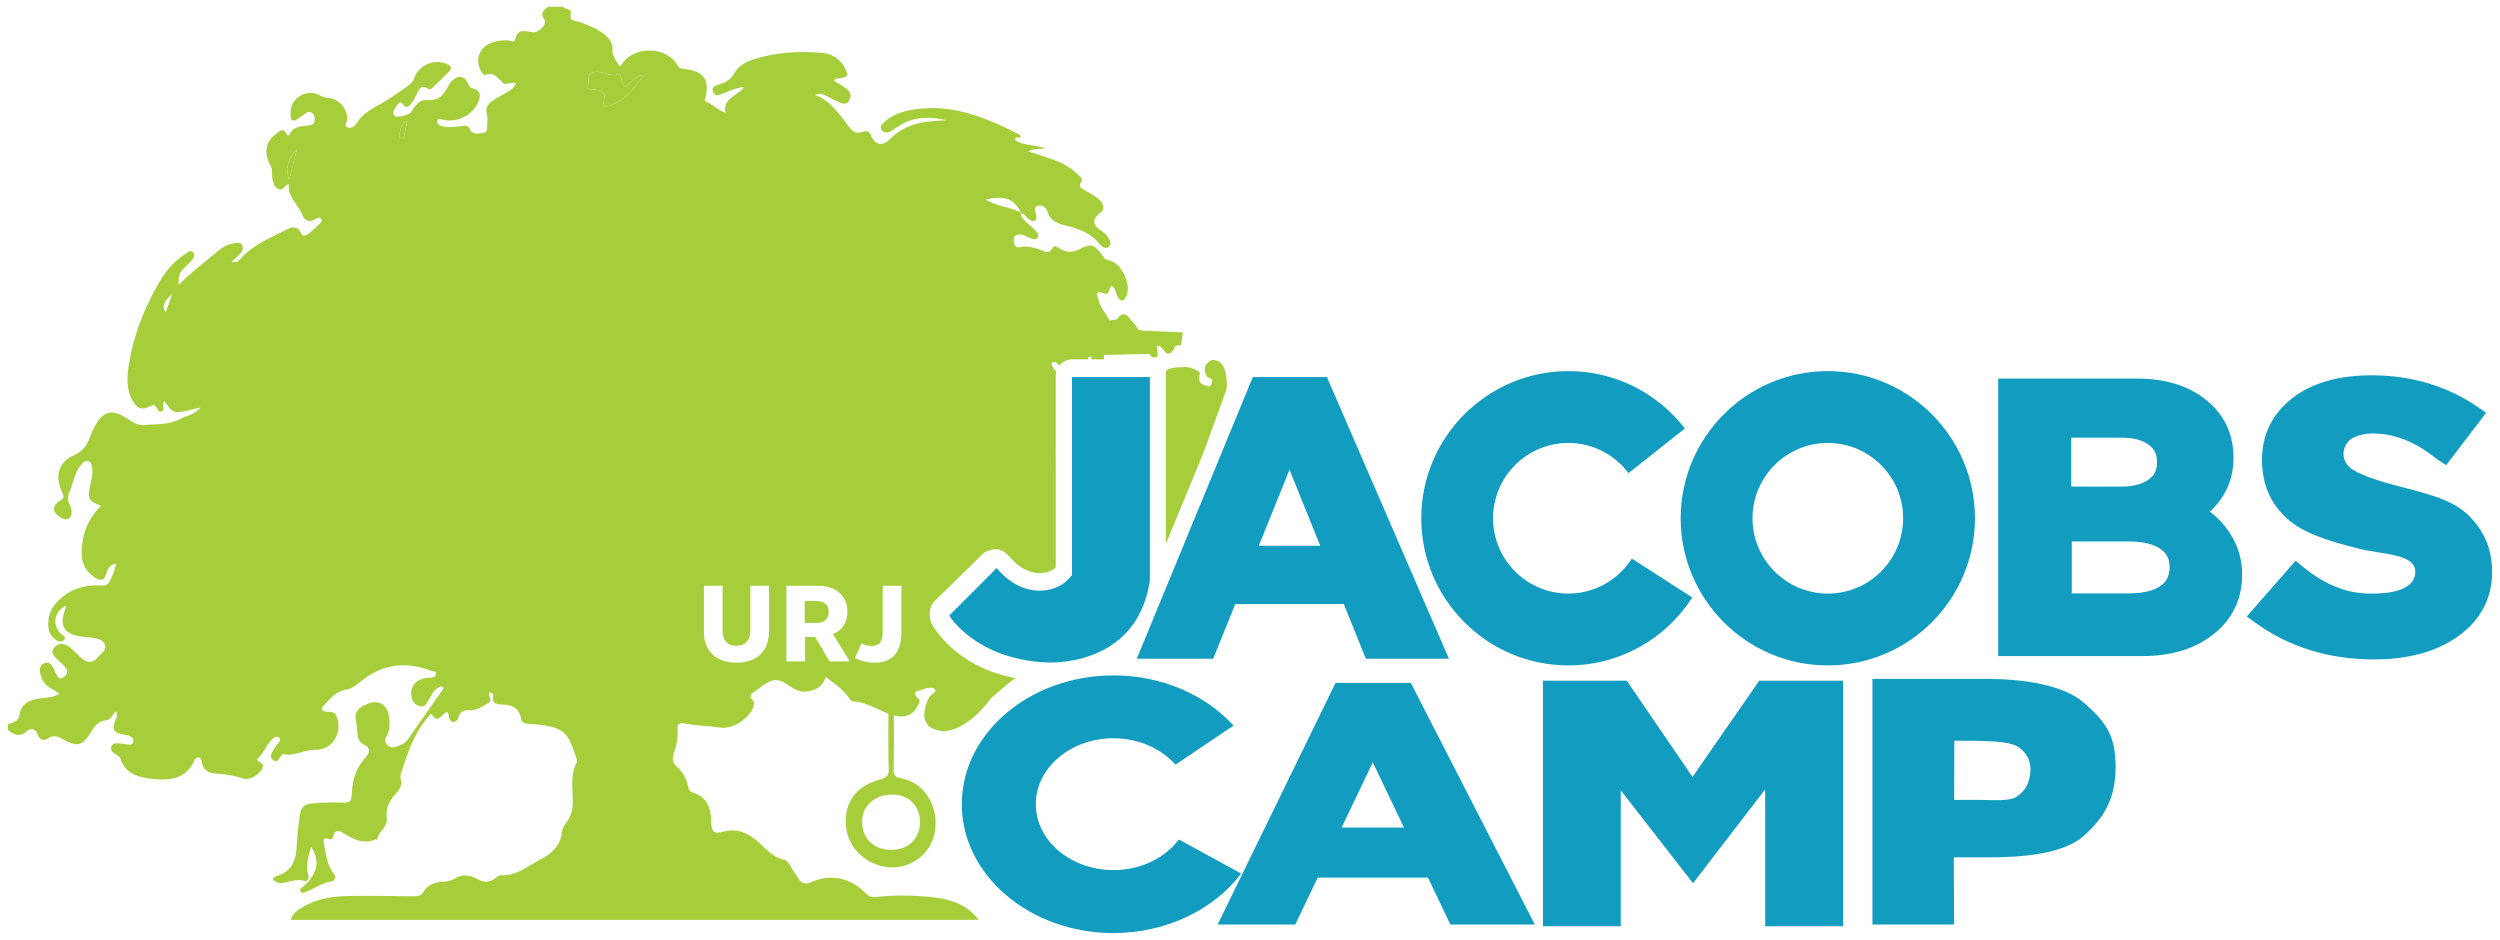 <?xml version="1.0" encoding="utf-8"?>
<!-- Generator: Adobe Illustrator 24.0.0, SVG Export Plug-In . SVG Version: 6.00 Build 0)  -->
<svg version="1.1" id="Layer_1" xmlns="http://www.w3.org/2000/svg" xmlns:xlink="http://www.w3.org/1999/xlink" x="0px" y="0px"
	 viewBox="0 0 417.6 156.96" style="enable-background:new 0 0 417.6 156.96;" xml:space="preserve">
<style type="text/css">
	.st0{fill:#119CC0;}
	.st1{fill:#A6CE3B;}
	.st2{fill:none;}
</style>
<g>
	<path class="st0" d="M192.07,96.99v-34h-13v33.08c-0.28,0.32-0.53,0.6-0.7,0.77c-2.09,2.17-7.41,3.34-11.89-1.94l-7.92,7.92
		c0,0,4.33,7.25,16.17,7.83C174.73,110.65,189.84,111.78,192.07,96.99z"/>
	<path class="st0" d="M202.65,110.03l3.69-9.13h18.13l3.68,9.13h13.88l-20.38-47.04h-12.38l-19.38,47.04H202.65z M215.4,78.46
		l5.13,12.7h-10.26L215.4,78.46z"/>
	<path class="st0" d="M411.92,85.7c-2.72-2.41-6.75-3.3-12.31-4.76c-3.81-1.03-5.4-1.84-6.13-2.21c-2.97-1.49-2.32-4.74-0.26-5.68
		c0.78-0.36,1.87-0.67,3.33-0.64c5.48,0.08,9.29,3.37,10.63,4.36l1.43,0.93l6.67-8.74l-0.99-0.7c-5.24-3.69-11.33-5.57-18.12-5.57
		c-5.51,0-9.96,1.27-13.2,3.77c-3.41,2.63-5.13,6.12-5.13,10.39c0,3.96,1.4,7.24,4.15,9.74c2.6,2.36,6.56,3.69,11.87,5.02
		c3.93,1.04,9.63,0.81,9.59,3.92c-0.04,3.4-5.05,3.63-7.42,3.63c-4.32,0-8.21-1.64-12.56-5.5l-8.17,9.32l1.52,1.1
		c5.58,4.02,12.21,6.07,19.73,6.07c5.74,0,10.46-1.3,14.03-3.85c3.78-2.7,5.7-6.34,5.7-10.79C416.28,91.56,414.81,88.27,411.92,85.7
		z"/>
	<path class="st0" d="M369.14,85.46c2.62-2.41,3.94-5.44,3.94-9.03c0-3.95-1.54-7.19-4.59-9.64c-2.94-2.36-6.8-3.55-11.48-3.55
		h-23.23v46.35h24.15c4.81,0,8.79-1.23,11.84-3.67c3.16-2.53,4.76-5.87,4.76-9.95c0-2.6-0.74-5.01-2.2-7.14
		C371.47,87.54,370.4,86.42,369.14,85.46z M345.98,73.11h8.37c2.03,0,3.6,0.41,4.64,1.23c0.92,0.71,1.32,1.6,1.32,2.86
		c0,1.62-0.68,2.35-1.28,2.81c-1.09,0.85-2.63,1.27-4.69,1.27h-8.37V73.11z M360.95,97.83c-1.18,0.85-2.97,1.29-5.33,1.29h-9.55
		v-8.67h9.55c2.36,0,4.16,0.43,5.33,1.29c1.01,0.73,1.46,1.66,1.46,3C362.4,96.54,361.63,97.34,360.95,97.83z"/>
	<path class="st0" d="M223.09,114.07l-19.69,40.36h12.96l3.75-7.83h18.42l3.74,7.83h14.1l-20.71-40.36H223.09z M224.1,138.23
		l5.21-10.89l5.21,10.89H224.1z"/>
	<polygon class="st0" points="282.72,129.78 271.73,113.7 257.73,113.7 257.73,154.72 270.73,154.72 270.73,132.02 282.8,147.53 
		294.86,131.85 294.86,154.72 307.86,154.72 307.86,113.7 293.86,113.7 	"/>
	<path class="st0" d="M305.32,111.15c13.55,0,24.58-11.03,24.58-24.58s-11.03-24.58-24.58-24.58s-24.58,11.03-24.58,24.58
		S291.76,111.15,305.32,111.15z M305.32,73.99c6.94,0,12.58,5.64,12.58,12.58s-5.64,12.58-12.58,12.58s-12.58-5.64-12.58-12.58
		S298.38,73.99,305.32,73.99z"/>
	<path class="st0" d="M261.98,111.15c8.68,0,16.33-4.53,20.7-11.35l-10.1-6.49c-2.24,3.5-6.15,5.84-10.6,5.84
		c-6.94,0-12.58-5.64-12.58-12.58s5.64-12.58,12.58-12.58c4.11,0,7.75,1.99,10.05,5.04l9.41-7.46c-4.5-5.82-11.54-9.58-19.45-9.58
		c-13.55,0-24.58,11.03-24.58,24.58S248.43,111.15,261.98,111.15z"/>
	<path class="st0" d="M207.33,145.91l-10.41-5.68c-2.31,3.07-6.34,5.11-10.93,5.11c-7.15,0-12.97-4.94-12.97-11.01
		s5.82-11.01,12.97-11.01c4.23,0,7.99,1.74,10.36,4.41l9.7-6.53c-4.64-5.09-11.9-8.38-20.05-8.38c-13.97,0-25.34,9.65-25.34,21.52
		s11.37,21.52,25.34,21.52C194.94,155.84,202.82,151.88,207.33,145.91z"/>
	<path class="st0" d="M348.1,117.39c-3.44-3.02-10.26-3.98-16.08-3.98h-19.25v41.02h13.64l-0.05-11.22h5.8
		c5.82,0,12.51-0.56,15.95-3.62c3.5-3.13,5.28-6.35,5.28-11.56C353.39,122.72,351.61,120.47,348.1,117.39z M339.15,129.02
		c-0.19,1.88-0.82,2.95-2.05,3.91c-1.29,1.01-4,0.68-6.58,0.68h-4.1l0.03-9.88l4.21,0.02c2.91,0.11,5.41,0.19,6.7,1.18
		C338.57,125.85,339.33,127.2,339.15,129.02z"/>
</g>
<g>
	<path d="M191.84,97.97c0.09-0.4,0.16-0.81,0.23-1.24C192,97.16,191.92,97.57,191.84,97.97L191.84,97.97z"/>
	<polygon points="211.69,87.38 210.27,90.89 211.69,87.38 	"/>
	<path d="M189.47,103.73c-0.13,0.2-0.27,0.4-0.41,0.58c0.14-0.18,0.27-0.38,0.4-0.57L189.47,103.73z"/>
	<polygon class="st0" points="206.33,100.64 216.63,100.64 216.63,100.64 206.33,100.64 202.65,109.77 189.9,109.77 189.9,109.77 
		202.65,109.77 	"/>
	<path d="M174.73,110.39c0,0,0.05,0,0.12,0.01C174.78,110.4,174.73,110.39,174.73,110.39c-1.11-0.05-2.15-0.17-3.13-0.33
		C172.58,110.23,173.62,110.34,174.73,110.39z"/>
	<path d="M175.68,110.41c-0.09,0-0.18,0-0.26,0c0.02,0,0.03,0,0.04,0C175.53,110.41,175.6,110.41,175.68,110.41z"/>
</g>
<path class="st1" d="M202.4,60.15c0,0-2,0.75-0.75,2.83l0.83,0.38c0,0,0,1.63-0.88,1.08c0,0-1.88-0.13-1.13-2.17
	c0,0-1.46-1.21-2.96-0.92c0,0-2.1-0.12-2.76,0.63v9.45v2.05v17.38l6.36-15.44c0,0-0.01-0.01-0.01-0.01l3.79-10.43
	C204.9,64.99,205.4,59.9,202.4,60.15z"/>
<g>
	<path class="st1" d="M48.31,30.05c0.42-1.68,0.84-3.35,1.26-5.03C48.15,26.44,47.56,28.09,48.31,30.05z"/>
	<path class="st2" d="M27.68,52.19c0.33-0.97,0.66-1.92,1.1-3.18C27.24,50.59,27.07,51.12,27.68,52.19z"/>
	<path class="st1" d="M103.75,13.07c-0.08-0.26-0.05-0.84-0.35-0.71c-1.39,0.61-2.57-0.47-3.9-0.36c-1.59,0.14-1.06,1.36-1.27,2.18
		c-0.25,0.99,0.6,0.68,1.08,0.76c0.95,0.16,1.97,0.29,1.62,1.64c-0.36,1.41,0.32,1.37,1.28,0.96c2.3-0.98,3.84-2.76,5.27-4.98
		c-1,0.07-1.43,0.53-1.87,0.95C104.25,14.8,104.26,14.8,103.75,13.07z"/>
	<path class="st1" d="M66.7,22.52c-0.08,0.26,0.05,0.5,0.35,0.56c0.34,0.07,0.42-0.17,0.47-0.43c0.16-0.78,0.32-1.56,0.5-2.45
		C66.77,20.67,66.96,21.71,66.7,22.52z"/>
	<path class="st2" d="M164.66,33.35c1.95,1.2,4.14,1.2,5.91,2.2C169.42,33.22,167.82,32.57,164.66,33.35z"/>
	<path class="st1" d="M190.34,55.15c-0.25-0.09-0.63-0.78-0.63-0.78l-1.28-1.5c-1-1.09-1.84,0.47-1.84,0.47l-1.26,0.19
		c-0.16-0.31-0.32-0.61-0.51-0.9c-0.5-0.77-1.07-1.51-1.29-2.41c-0.17-0.7-0.93-1.89,0.94-1.2c0.95,0.35,0.69-0.91,1.23-1.27
		c0.73,0.44,0.62,1.34,1.06,1.94c0.42,0.57,0.79,0.79,1.26,0.04c1.16-1.86-0.59-5.89-2.79-6.24c-0.69-0.11-0.91-0.56-1.23-1.01
		c-1.2-1.65-1.82-1.84-3.61-0.89c-1.16,0.62-2.22,0.66-3.34-0.05c-0.36-0.23-0.96-0.68-1.22-0.16c-0.63,1.27-1.41,0.54-2.15,0.31
		c-1.04-0.32-2.06-0.68-3.17-0.42c-1.01,0.24-1.15-0.46-1.19-1.13c-0.05-0.83,0.59-1.05,1.24-0.95c0.54,0.08,1.04,0.4,1.57,0.59
		c0.39,0.14,0.86,0.35,1.15-0.01c0.34-0.42,0.05-0.9-0.26-1.22c-0.57-0.58-1.22-1.08-1.8-1.66c-0.34-0.34-0.77-0.69-0.6-1.27
		c0.61,0.11,0.77,0.76,1.26,1.01c0.31,0.16,0.62,0.45,0.99,0.22c0.38-0.23,0.24-0.62,0.21-0.97c-0.06-0.55-0.61-1.29,0.31-1.53
		c0.74-0.2,1.37,0.36,1.56,0.99c0.5,1.58,1.65,1.98,3.14,2.35c2.01,0.51,4.05,1.17,5.45,2.93c0.39,0.5,1.11,1.13,1.69,0.61
		c0.62-0.56,0.06-1.31-0.36-1.9c-0.12-0.16-0.25-0.34-0.42-0.45c-1.42-0.95-2.69-1.81-0.54-3.42c0.7-0.53,0.38-1.56-0.32-2.15
		c-0.62-0.52-1.36-0.9-2.04-1.35c-0.63-0.41-1.66-0.55-0.87-1.74c0.25-0.38-0.36-0.79-0.66-1.1c-1.56-1.59-3.59-2.32-5.65-2.99
		c-0.76-0.25-1.53-0.5-2.6-0.84c0.99-0.53,1.78-0.32,2.81-0.54c-1.84-0.62-3.66-0.37-5.08-1.4c0.1-0.72,0.69-0.17,0.96-0.41
		c0.1-0.25-0.08-0.42-0.23-0.5c-5.85-2.94-11.81-5.44-18.62-3.95c-1.48,0.32-2.85,0.89-3.94,1.96c-0.35,0.34-0.84,0.7-0.38,1.28
		c0.43,0.55,0.98,0.5,1.52,0.19c0.49-0.28,0.94-0.62,1.41-0.92c2.45-1.55,5.1-1.56,7.84-0.92c-1.07,0.08-2.15,0.12-3.22,0.26
		c-2.42,0.3-4.54,1.2-6.27,2.97c-1.16,1.18-2.51,0.87-3.04-0.65c-0.28-0.8-0.93-0.84-1.5-0.63c-1.05,0.39-1.61-0.09-2.2-0.84
		c-1.57-1.99-2.89-4.23-5.68-5.34c0.84-0.38,1.32-0.09,1.79,0.13c0.74,0.35,1.46,0.76,2.2,1.09c0.58,0.26,1.23,0.46,1.66-0.21
		c0.43-0.67,0.36-1.42-0.27-1.93c-0.66-0.54-1.43-0.95-2.16-1.42c0.01-0.37,0.3-0.37,0.53-0.4c1.86-0.21,1.97-0.44,1.07-2.03
		c-0.84-1.47-2.21-2.13-3.81-2.26c-3.82-0.31-7.61-0.08-11.29,1.1c-1.36,0.44-2.55,1.11-3.26,2.39c-0.6,1.07-1.59,1.54-2.69,1.88
		c-0.56,0.17-1.12,0.42-0.8,1.18c0.3,0.7,0.81,0.59,1.4,0.36c1.18-0.45,2.3-1.09,3.76-1.17c-1.02,1.48-3.59,1.78-3.09,4.27
		c-1.14-0.32-2.06-1.36-3.27-1.86c-0.33-0.14-0.15-0.41-0.09-0.66c0.75-2.99-0.28-4.44-3.43-4.78c-0.52-0.06-0.91-0.07-1.23-0.64
		c-1.7-2.99-6.69-3.31-8.98-0.61c-0.19,0.23-0.35,0.48-0.62,0.86c-0.6-0.95-1.31-1.67-1.25-2.87c0.05-1.07-0.6-1.91-1.43-2.58
		C99.7,4.75,98.3,4.25,96.91,3.7c-0.7-0.28-1.96-0.01-1.53-1.58C95.54,1.54,94.4,1.58,94,1.12c-0.82,0-1.65,0-2.47,0
		c-0.56,0.59-1.46,0.97-0.62,2.11c0.55,0.75-0.87,2.26-1.85,2.16c-1.2-0.13-2.64-0.76-3.01,1.24c-0.09,0.46-0.62,0.22-0.94,0.16
		c-0.89-0.15-1.76-0.01-2.6,0.22c-2.53,0.69-3.41,3.17-1.9,5.26c0.09,0.12,0.27,0.32,0.32,0.29c1.52-0.7,2.18,0.47,3.08,1.28
		c0.57,0.51,1.37-0.29,2.19,0.09c-0.33,0.79-1.01,1.18-1.68,1.58c-0.75,0.45-1.54,0.83-2.25,1.32c-0.76,0.52-1.23,1.18-0.96,2.21
		c0.14,0.53,0.13,1.12,0.08,1.67c-0.05,0.56,0.15,1.43-0.67,1.5c-0.78,0.07-1.82,0.4-2.27-0.68c-0.32-0.77-0.93-0.48-1.44-0.44
		c-1.08,0.09-2.15,0.29-3.22-0.03c-0.41-0.12-0.84-0.32-0.75-0.82c0.12-0.67,0.63-0.31,0.98-0.23c2.44,0.51,4.92-0.74,5.89-3.01
		c0.45-1.05,0.35-1.9-0.95-2.25c-0.41-0.11-0.62-0.28-0.78-0.76c-0.45-1.29-1.65-1.49-2.64-0.53c-0.22,0.21-0.43,0.45-0.56,0.72
		c-0.77,1.56-1.65,2.75-3.79,2.54c-1.16-0.11-1.94,1-2.51,2.02c-0.26,0.46-2.49,1-2.78,0.63c-0.48-0.61,0-1.16,0.33-1.63
		c0.22-0.31,0.54-1.01,1.02-0.37c0.71,0.98,1.13,0.28,1.51-0.19c0.38-0.47,0.64-1.04,0.91-1.58c0.39-0.78,0.75-1.54,1.81-0.78
		c0.24,0.17,0.5,0.09,0.7-0.1c0.95-0.93,1.91-1.85,2.84-2.79c0.56-0.57,0.32-0.94-0.35-1.24c-2.13-0.94-4.73,0.16-5.49,2.39
		c-0.18,0.53-0.46,0.88-0.9,1.17c-1.49,1-2.91,2.12-4.48,2.98c-1.63,0.9-3.25,1.73-4.25,3.39c-0.29,0.48-0.86,0.89-1.44,0.68
		c-0.73-0.27-0.17-0.87-0.13-1.31c0.17-1.59-1.23-3.39-2.85-3.58c-0.52-0.06-1.03-0.11-1.48-0.38c-1.85-1.14-4.29-0.28-4.96,1.78
		c-0.14,0.43-0.15,0.9-0.16,1.35c-0.02,1.06,0.43,1.27,1.29,0.64c0.33-0.24,0.66-0.49,1-0.72c0.38-0.25,0.78-0.57,1.26-0.24
		c0.48,0.33,0.54,0.83,0.48,1.36c-0.07,0.61-0.54,0.65-1.01,0.73c-1.19,0.2-2.51,0.13-3.16,1.48c-0.06,0.12-0.29,0.39-0.45,0.07
		c-0.7-1.45-1.47-0.36-2.01,0.04c-1.68,1.25-1.83,3.2-0.71,5.21c0.32,0.57,0.16,1.38,0.27,2.08c0.11,0.71,0.31,1.46,1.03,1.78
		c0.75,0.34,0.97-0.58,1.72-0.88c-0.26,2.16,1.53,3.38,2.23,5.11c0.4,0.99,1.08,1.46,2.17,0.78c0.3-0.19,0.75-0.37,1-0.06
		c0.35,0.44-0.16,0.72-0.41,0.98c-0.46,0.48-0.95,0.93-1.48,1.34c-0.58,0.45-1.12,0.93-1.63-0.21c-0.33-0.75-1.25-0.8-1.91-0.46
		c-2.86,1.47-5.93,2.61-8.11,5.13c-0.37,0.43-0.37,0.43-1.45,0.43c0.59-0.55,1.13-1,1.59-1.5c0.33-0.36,0.38-0.87,0.19-1.3
		c-0.24-0.54-0.78-0.38-1.22-0.33c-1.06,0.12-1.97,0.61-2.76,1.28c-2.22,1.89-4.6,3.6-6.61,5.72c-0.03-1.84,0.04-2.01,1.3-3.23
		c0.15-0.14,0.31-0.27,0.44-0.42c0.46-0.54,1.23-1.19,0.69-1.81c-0.51-0.58-1.19,0.2-1.7,0.53c-1.8,1.18-3.07,2.87-4.11,4.69
		c-2.43,4.23-4.19,8.73-4.94,13.55c-0.32,2.01-0.46,4.07,0.6,5.96c0.79,1.41,1.57,1.68,3.01,0.96c0.47-0.23,0.71-0.28,0.99,0.18
		c0.2,0.33,0.37,0.88,0.86,0.71c0.58-0.2,0.23-0.77,0.27-1.19c0.01-0.14,0.06-0.28,0.13-0.59c0.8,0.81,1.13,2.02,2.57,1.88
		c1.1-0.11,2.15-0.5,3.56-0.76c-1.06,1.22-2.31,1.32-3.31,1.87c-1.92,1.05-4.02,0.85-6.05,1.06c-1.15,0.12-2.05-0.54-2.96-1.13
		c-2.47-1.61-3.99-1.23-5.38,1.35c-0.27,0.49-0.5,1.01-0.69,1.53c-0.54,1.42-1.11,2.56-2.79,3.29c-2.7,1.18-3.24,3.76-1.84,6.43
		c0.44,0.84-0.41,1.04-0.79,1.37c-0.83,0.72-0.97,1.41-0.14,2.17c0.55,0.51,1.43,0.96,1.94,0.59c0.67-0.48,0.51-1.66,0.18-2.23
		c-0.64-1.08-0.19-1.88,0.15-2.8c0.49-1.33,0.71-2.78,1.68-3.9c0.32-0.38,0.71-0.84,1.28-0.64c0.49,0.17,0.53,0.73,0.6,1.17
		c0.18,1.08-0.19,2.11-0.39,3.15c-0.38,1.98-0.13,2.4,1.88,3.12c-1.71,1.67-2.74,3.67-3.09,5.95c-0.34,2.24-0.27,4.41,1.85,5.91
		c0.92,0.65,1.75,0.9,2.14-0.59c0.19-0.73,0.56-1.44,1.62-1.6c-0.2,1.13-0.64,2.11-1.14,3.06c-0.38,0.72-1.12,0.6-1.78,0.57
		c-2.6-0.09-4.87,0.71-6.72,2.53c-1.23,1.21-1.87,2.66-1.68,4.41c0.1,0.97,0.54,1.75,1.39,2.26c0.43,0.26,0.95,0.29,1.26-0.13
		c0.36-0.49-0.2-0.67-0.48-0.93c-1.59-1.43-1.25-3.73,0.68-4.73c0.04,0.08,0.14,0.18,0.12,0.23c-1.35,3.13-0.39,4.69,3.07,4.97
		c0.31,0.02,0.62,0.04,0.92,0.08c0.98,0.14,2.12,0.22,2.49,1.24c0.34,0.93-0.72,1.47-1.22,2.11c-0.85,1.07-1.87,0.88-2.8,0.03
		c-0.68-0.61-1.29-1.33-2.03-1.86c-0.83-0.6-1.79-0.64-2.47,0.24c-0.65,0.83,0.05,1.39,0.6,1.94c0.44,0.43,0.91,0.83,1.3,1.3
		c0.56,0.66,0.3,1.23-0.34,1.67c-0.8,0.55-0.92-0.22-1.22-0.63c-0.06-0.08-0.09-0.18-0.13-0.27c-0.39-0.83-0.79-2-1.93-1.39
		c-1.02,0.54-0.61,1.71-0.25,2.61c0.5,1.22,1.77,1.63,2.91,2.4c-1.01,0.69-2.1,0.62-3.11,0.77c-1.78,0.27-3.29,0.71-3.6,2.87
		c-0.13,0.88-1.09,1.24-1.93,1.5c0,0.31,0,0.61,0,0.92c1.05,0.85,2.03,1.31,3.27,0.14c0.59-0.56,1.4-0.25,1.71,0.6
		c0.34,0.94,0.93,1.21,1.76,0.66c0.95-0.64,1.72-0.25,2.56,0.22c2.21,1.25,3.1,1.05,4.44-1.02c0.67-1.04,1.23-2.08,2.7-2.21
		c0.75-0.07,1.04-0.9,1.53-1.47c0.6,0.61,0.11,1.12-0.07,1.63c-0.49,1.37-0.22,1.88,1.16,2.18c0.25,0.05,0.51,0.08,0.76,0.13
		c0.65,0.14,1.28,0.47,1.11,1.19c-0.16,0.64-0.86,0.33-1.34,0.32c-0.2-0.01-0.41-0.06-0.61-0.08c-0.61-0.04-1.37-0.23-1.67,0.42
		c-0.35,0.77,0.34,1.16,0.93,1.52c0.21,0.13,0.47,0.29,0.53,0.49c0.95,2.94,3.51,3.32,6.02,3.52c2.56,0.21,4.96-0.24,6.26-2.89
		c0.17-0.35,0.35-0.83,0.86-0.73c0.39,0.08,0.48,0.53,0.52,0.86c0.17,1.27,1.07,1.7,2.16,1.79c1.59,0.14,3.16,0.31,4.68,0.85
		c1.1,0.39,2.82-0.65,3.27-1.77c0.36-0.9-0.69-0.84-0.95-1.41c1.04-0.83,1.45-2.16,2.34-3.14c0.35-0.39,0.86-0.87,1.31-0.56
		c0.6,0.42-0.08,0.87-0.3,1.27c-0.17,0.31-0.43,0.57-0.61,0.88c-0.33,0.54-0.64,1.19-0.04,1.66c0.67,0.52,0.96-0.2,1.3-0.6
		c0.13-0.15,0.3-0.45,0.39-0.42c1.85,0.49,3.44-0.74,5.28-0.69c2.96,0.08,4.71-2.81,3.66-5.58c-0.32-0.83-1-0.78-1.65-0.8
		c-0.94-0.02-0.98-0.5-0.49-1.03c1.06-1.14,2.05-2.4,3.77-2.67c1.06-0.16,1.84-0.9,2.63-1.53c3.52-2.77,7.35-3.17,11.47-1.62
		c0.34,0.13,1,0.05,0.88,0.6c-0.09,0.44-0.59,0.57-1.12,0.58c-2.02,0.05-3.19,1.24-3.02,2.98c0.09,0.9,0.54,1.54,1.43,1.78
		s1.13-0.53,1.46-1.06c0.59-0.94,0.99-2.03,2.27-2.29c0.36,0.33,0.09,0.59-0.07,0.81c-1.87,2.68-3.78,5.32-5.62,8.02
		c-0.55,0.8-1.35,1.08-2.16,1.33c-0.52,0.16-1.16-0.05-1.48-0.53c-0.3-0.44-0.2-0.94,0.13-1.42c0.62-0.93,0.5-3.65-0.16-4.54
		c-0.9-1.22-2.06-1.19-3.29-0.64c-1.14,0.51-2.09,1.15-1.76,2.65c0.13,0.59,0.15,1.2,0.19,1.81c0.05,0.85,0.27,1.84,0.94,2.16
		c1.73,0.82,1,1.66,0.23,2.56c-1.36,1.59-1.93,3.43-2.03,5.47c-0.08,1.78-0.3,1.84-2.03,1.76c-1.58-0.07-3.18,0.04-4.77,0.16
		c-1.07,0.08-1.69,0.62-1.88,1.82c-0.32,1.96-0.44,3.94-0.6,5.91c-0.17,2.16-1.05,3.68-3.19,4.36c-0.29,0.09-0.6,0.18-0.75,0.54
		c0.5,0.61,1.21,0.76,1.92,0.61c1.09-0.23,2.1-0.65,3.31-0.33c0.77,0.21,0.82-0.59,0.66-1.17c-0.41-1.56,0.11-3,0.53-4.52
		c1.49,2.44,1.12,4.35-1.22,6.57c-0.27,0.26-0.88,0.41-0.55,0.91c0.27,0.41,0.69,0.12,1.09-0.03c1.33-0.49,2.45-1.44,3.95-1.63
		c0.66-0.08,0.99-0.75,0.45-1.41c-1.1-1.33-1.19-3-1.52-4.57c-0.12-0.57-0.48-1.64,0.94-1.07c0.29,0.12,0.45-0.21,0.51-0.44
		c0.33-1.31,1.02-1.04,1.89-0.51c1.56,0.94,3.15,1.81,5.08,1.01c0.12-0.05,0.41,0,0.41-0.01c0.12-1.38,1.82-2.03,1.59-3.62
		c-0.2-1.46,0.36-2.79,1.36-3.89c0.7-0.78,1.36-1.52,0.96-2.69c-0.09-0.26-0.02-0.61,0.07-0.9c1.06-3.36,2.17-6.69,4.56-9.43
		c0.16-0.18,0.42-0.6,0.53-0.43c1.17,1.86,1.76-0.24,2.6-0.36c0.34,0.21,0.2,0.56,0.3,0.83c0.12,0.33,0.2,0.75,0.61,0.81
		c0.45,0.07,0.84-0.24,0.94-0.64c0.3-1.15,1.03-1.36,2.13-1.32c1.05,0.05,1.93-0.64,2.83-1.13c0.92-0.5-0.02-1.19,0.22-1.82
		c0.39-0.02,0.77,0.24,0.7,0.53c-0.34,1.47,0.7,1.47,1.61,1.5c1.64,0.04,2.74,0.66,3.03,2.37c0.14,0.79,0.63,0.79,1.41,0.85
		c1.8,0.15,3.83,0.25,5.27,1.15c1.5,0.94,1.98,3.01,2.59,4.74c0.06,0.18,0.08,0.44,0,0.59c-1.11,2.06-0.64,4.27-0.64,6.44
		c0,1.24-0.23,2.41-1,3.45c-0.36,0.48-0.75,1.06-0.8,1.62c-0.21,2.39-1.81,3.75-3.7,4.71c-2.06,1.04-3.88,2.75-6.46,2.58
		c-0.31-0.02-0.68,0.25-0.95,0.47c-0.97,0.81-1.99,0.76-3.01,0.19c-1.31-0.74-2.56-0.9-3.91-0.04c-0.49,0.31-1.17,0.43-1.77,0.46
		c-1.42,0.08-2.63,0.46-3.39,1.75c-0.4,0.68-1.05,0.7-1.74,0.69c-3.5-0.04-7-0.1-10.5-0.05c-2.48,0.03-4.94,0.33-7.19,1.48
		c-1.13,0.58-2.29,1.17-2.7,2.51c38.31,0,76.61,0,114.92,0c-2.17-2.89-5.36-3.62-8.7-3.89c-2.82-0.23-5.66-0.26-8.48,0.08
		c-0.7,0.08-1.17-0.08-1.63-0.57c-2.51-2.65-6.01-3.4-9.21-1.9c-0.9,0.42-1.49,0.2-2-0.47c-0.46-0.61-0.83-1.28-1.23-1.93
		c-0.35-0.58-0.7-1.26-1.36-1.4c-1.81-0.37-2.86-1.72-4.09-2.84c-1.73-1.56-3.57-2.47-6.02-1.8c-1.51,0.41-1.92-0.02-1.95-1.53
		c-0.05-2.27-0.57-4.27-3.12-5.02c-0.54-0.16-0.68-0.59-0.77-1.04c-0.27-1.28-0.84-2.39-1.85-3.26c-0.7-0.6-0.85-1.36-0.54-2.21
		c0.48-1.3,0.73-2.64,0.64-4.04c-0.06-0.94,0.29-1.18,1.3-0.97c1.94,0.39,3.93,0.38,5.9,0.68c1.94,0.29,4.54-1.39,5.33-3.17
		c0.19-0.43,0.41-0.98,0.09-1.31c-0.89-0.89-0.22-1.23,0.44-1.66c0.39-0.25,0.73-0.56,1.11-0.83c1.77-1.27,2.66-1.3,4.46-0.05
		c1,0.7,1.99,1.2,3.29,0.94c1.37-0.27,2.41-0.86,2.82-2.39c1.46,1.09,2.86,2.02,3.84,3.42c0.21,0.29,0.37,0.62,0.79,0.65
		c2.15,0.17,3.93,1.32,5.86,2.08c-0.03,2.87-0.03,7.06,0.05,9.2c0.04,1.19-0.45,1.51-1.48,1.79c-4,1.1-5.91,3.72-5.68,7.59
		c0.2,3.46,2.89,6.34,6.48,6.98c3.89,0.69,7.63-1.86,8.36-5.7c0.81-4.24-1.65-8.35-5.54-9.05c-1.02-0.18-1.35-0.5-1.32-1.52
		c0.05-2.11,0.05-6.12,0.03-9c1.88,0.5,3.22-0.07,4.02-1.69c0.16-0.32,0.46-0.73,0.18-0.99c-1.7-1.59,0.3-1.38,0.9-1.76
		c0.31-0.2,0.79-0.16,1.2-0.18c0.27-0.01,0.52,0.12,0.6,0.39c0.09,0.29-0.15,0.42-0.36,0.58c-0.37,0.28-0.61,0.56-0.73,0.82
		c0,0-0.01,0.02-0.03,0.06c-0.01,0.03-0.03,0.05-0.04,0.08c-0.38,0.79-2.16,5,2.56,5.3c0,0,3.64,0.32,7.97-5.54
		c0.06,0.03,2.63-2.39,4.06-3.3c-10.12-1.88-13.75-8.69-13.94-8.99c-0.63-1.06-0.53-2.93,0.34-3.81l8.13-7.97
		c0.51-0.51,1.55-0.78,2.27-0.78c0.04,0,0,0,0.04,0c0.75,0.03,1.57,0.61,2.06,1.18c1.56,1.84,3.33,2.82,5.11,2.82
		c1.27,0,2.24-0.5,2.71-0.95V62.73c0-0.23,0.04-0.44,0.09-0.65c-0.37-0.27-0.87-1.17-0.74-1.43c0.16-0.33,0.76-0.13,0.9,0.05
		c0.11,0.14,0.23,0.25,0.35,0.36c0.49-0.62,1.25-1.03,2.11-1.03h2.7c0.01-0.06,0.01-0.12,0.02-0.18c0.01-0.06,0.01-0.13,0-0.2
		l0.54-0.1c0.01,0.16,0,0.32-0.03,0.47h2.11c0.02-0.24,0.01-0.49,0-0.73l7.6-0.17c0,0,0,0,0.31,0.41s1.09,0,1.09,0l-0.13-1.63
		c0.28-0.66,1.49,1.06,1.49,1.06c1.05,0.56,1.54-1.19,1.54-1.19l1-0.16l0.28-2.09C197.59,55.53,190.59,55.25,190.34,55.15z
		 M48.31,30.05c-0.75-1.96-0.16-3.61,1.26-5.03C49.15,26.69,48.73,28.37,48.31,30.05z M27.68,52.19c-0.61-1.07-0.44-1.6,1.1-3.18
		C28.34,50.27,28.01,51.22,27.68,52.19z M67.52,22.64c-0.05,0.26-0.13,0.5-0.47,0.43c-0.3-0.06-0.44-0.3-0.35-0.56
		c0.26-0.81,0.07-1.85,1.33-2.32C67.84,21.08,67.68,21.86,67.52,22.64z M102.21,17.54c-0.96,0.41-1.64,0.45-1.28-0.96
		c0.35-1.35-0.67-1.48-1.62-1.64c-0.48-0.08-1.33,0.23-1.08-0.76c0.2-0.82-0.32-2.04,1.27-2.18c1.33-0.12,2.51,0.97,3.9,0.36
		c0.3-0.13,0.27,0.45,0.35,0.71c0.51,1.73,0.51,1.74,1.87,0.44c0.44-0.42,0.87-0.88,1.87-0.95
		C106.05,14.78,104.52,16.56,102.21,17.54z M128.46,105.5c0,1.62-0.49,2.9-1.46,3.82c-0.97,0.92-2.3,1.38-3.98,1.38
		c-1.69,0-3.02-0.46-3.99-1.38s-1.45-2.19-1.45-3.82v-7.65h3.12v7.4c0,1.74,0.77,2.62,2.32,2.62c0.75,0,1.32-0.22,1.72-0.67
		c0.4-0.44,0.6-1.09,0.6-1.95v-7.4h3.12V105.5z M138.57,110.48l-2.4-4.08h-1.69v4.08h-3.12V97.85h5.33c1.46,0,2.64,0.39,3.53,1.17
		c0.89,0.78,1.33,1.82,1.33,3.1c0,1.84-0.8,3.11-2.41,3.81l2.81,4.55H138.57z M153.67,137.37c-0.04,2.78-1.98,4.62-4.85,4.6
		c-2.92-0.02-4.86-1.96-4.81-4.81c0.04-2.59,2.17-4.45,5.06-4.44C151.83,132.75,153.7,134.63,153.67,137.37z M150.56,105.7
		c0,3.33-1.52,5-4.55,5c-1.1,0-2.17-0.26-3.19-0.79l1.07-2.44c0.58,0.29,1.18,0.43,1.8,0.43c0.62,0,1.06-0.2,1.34-0.59
		c0.28-0.39,0.42-0.99,0.42-1.79v-7.67h3.12V105.7z M164.66,33.35c3.16-0.78,4.76-0.13,5.91,2.2
		C168.8,34.55,166.61,34.54,164.66,33.35z"/>
	<path class="st1" d="M136.39,100.39h-1.96v3.66h1.96c0.65,0,1.16-0.16,1.52-0.49c0.35-0.31,0.53-0.76,0.53-1.33
		c0-0.58-0.18-1.03-0.54-1.35S137.05,100.39,136.39,100.39z"/>
</g>
</svg>
